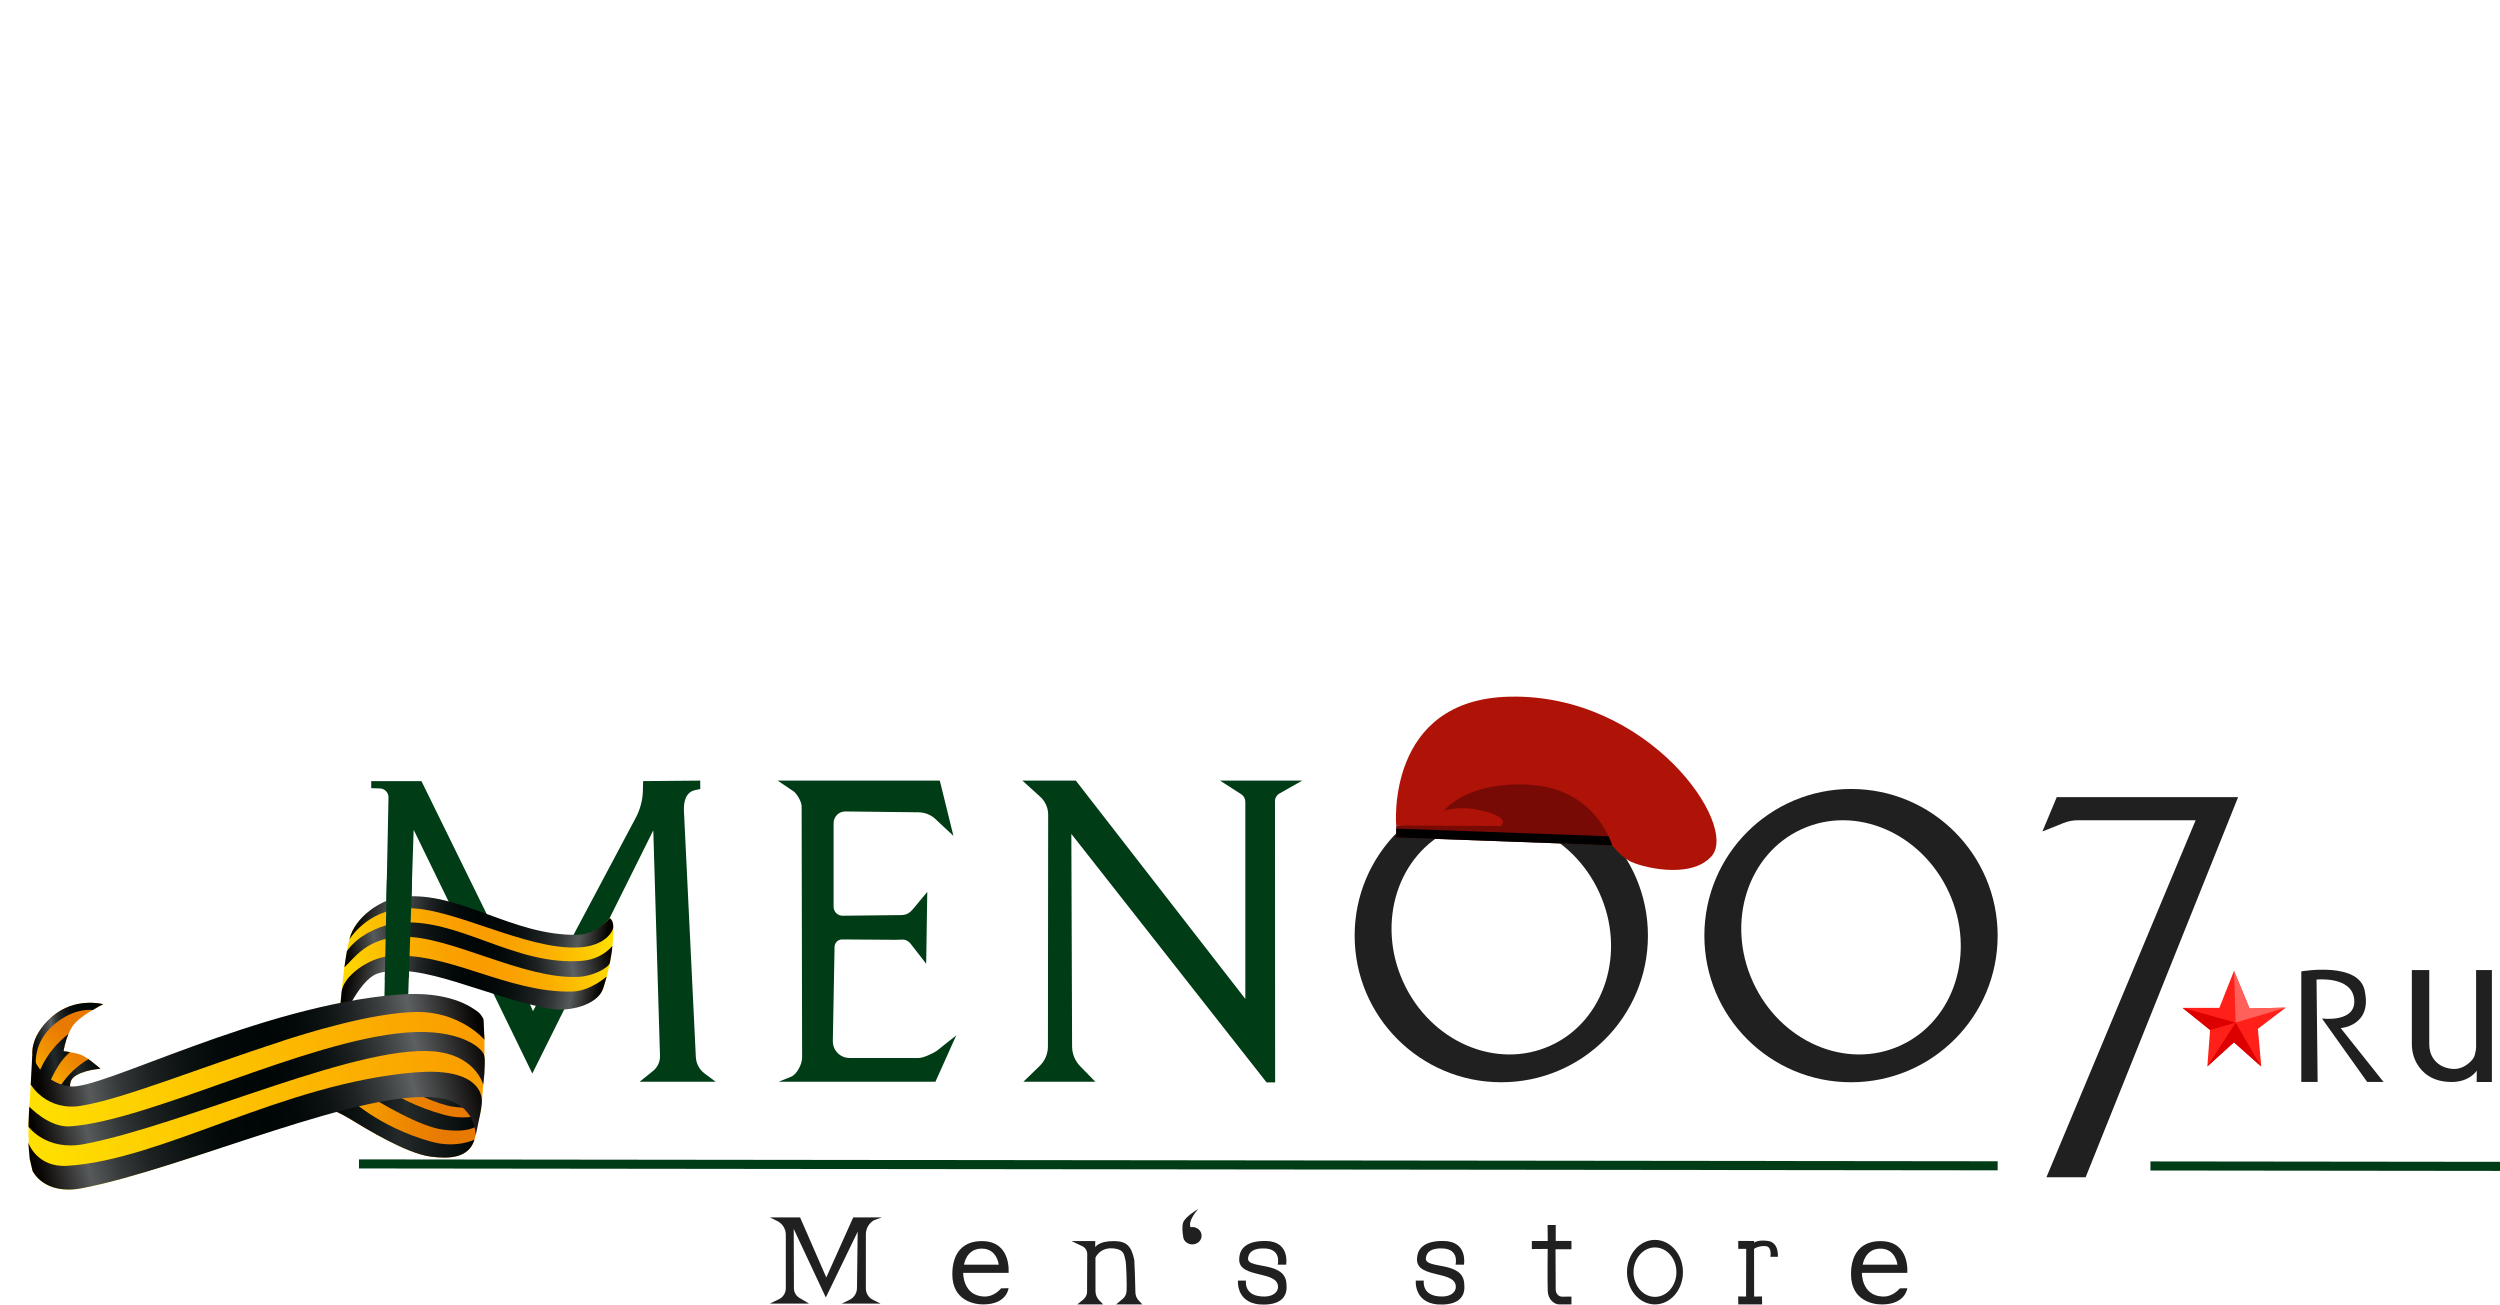 <?xml version="1.0" encoding="UTF-8"?>
<svg id="_Слой_1" data-name="Слой 1" xmlns="http://www.w3.org/2000/svg" xmlns:xlink="http://www.w3.org/1999/xlink" viewBox="0 0 1101.73 574.93">
  <defs>
    <style>
      .cls-1 {
        fill: #ff605a;
      }

      .cls-2 {
        fill: #770a05;
      }

      .cls-3 {
        fill: url(#_Безымянный_градиент_100);
      }

      .cls-4 {
        fill: #ff2019;
      }

      .cls-5 {
        fill: url(#_Безымянный_градиент_109);
      }

      .cls-6 {
        fill: url(#_Безымянный_градиент_72-2);
      }

      .cls-7 {
        fill: url(#_Безымянный_градиент_100-3);
      }

      .cls-8 {
        fill: url(#_Безымянный_градиент_59);
      }

      .cls-9 {
        fill: url(#_Безымянный_градиент_100-4);
      }

      .cls-10 {
        fill: url(#_Безымянный_градиент_89);
      }

      .cls-11 {
        fill: url(#_Безымянный_градиент_100-2);
      }

      .cls-12 {
        fill: url(#_Безымянный_градиент_59-3);
      }

      .cls-13 {
        fill: url(#_Безымянный_градиент_59-6);
      }

      .cls-14 {
        fill: #af1307;
      }

      .cls-15 {
        fill: #003c15;
      }

      .cls-16 {
        fill: url(#_Безымянный_градиент_100-5);
        opacity: .58;
      }

      .cls-17 {
        fill: url(#_Безымянный_градиент_72);
      }

      .cls-18 {
        fill: url(#_Безымянный_градиент_59-4);
      }

      .cls-19 {
        fill: none;
        stroke: #003c15;
        stroke-miterlimit: 10;
        stroke-width: 4px;
      }

      .cls-20 {
        fill: #202020;
      }

      .cls-21 {
        fill: url(#_Безымянный_градиент_100-6);
      }

      .cls-22 {
        fill: url(#_Безымянный_градиент_59-2);
      }

      .cls-23 {
        fill: url(#_Безымянный_градиент_12);
      }

      .cls-24 {
        fill: url(#_Безымянный_градиент_59-5);
      }

      .cls-25 {
        fill: #dc0000;
      }
    </style>
    <linearGradient id="_Безымянный_градиент_72" data-name="Безымянный градиент 72" x1="17.21" y1="479.53" x2="40.52" y2="455.61" gradientUnits="userSpaceOnUse">
      <stop offset="0" stop-color="#ffbc00"/>
      <stop offset=".29" stop-color="#f59e00"/>
      <stop offset=".61" stop-color="#ec8300"/>
      <stop offset=".79" stop-color="#e97a01"/>
    </linearGradient>
    <linearGradient id="_Безымянный_градиент_100" data-name="Безымянный градиент 100" x1="24.54" y1="477.48" x2="44.5" y2="474.39" gradientUnits="userSpaceOnUse">
      <stop offset="0" stop-color="#000505"/>
      <stop offset=".17" stop-color="#060b0b"/>
      <stop offset=".39" stop-color="#161b1b"/>
      <stop offset=".52" stop-color="#242929"/>
      <stop offset=".88" stop-color="#0a0f0f"/>
      <stop offset="1" stop-color="#000505"/>
    </linearGradient>
    <linearGradient id="_Безымянный_градиент_100-2" data-name="Безымянный градиент 100" x1="15.81" y1="468.74" x2="31.6" y2="466.29" xlink:href="#_Безымянный_градиент_100"/>
    <linearGradient id="_Безымянный_градиент_89" data-name="Безымянный градиент 89" x1="14.32" y1="461.15" x2="47.15" y2="456.06" gradientUnits="userSpaceOnUse">
      <stop offset="0" stop-color="#000505"/>
      <stop offset=".07" stop-color="#121717"/>
      <stop offset=".22" stop-color="#424547"/>
      <stop offset=".29" stop-color="#5d6062"/>
      <stop offset=".3" stop-color="#55595a"/>
      <stop offset=".35" stop-color="#3b3f40"/>
      <stop offset=".41" stop-color="#25292a"/>
      <stop offset=".48" stop-color="#141919"/>
      <stop offset=".56" stop-color="#080d0d"/>
      <stop offset=".68" stop-color="#010606"/>
      <stop offset="1" stop-color="#000505"/>
    </linearGradient>
    <linearGradient id="_Безымянный_градиент_72-2" data-name="Безымянный градиент 72" x1="139.84" y1="493.2" x2="209.9" y2="493.2" xlink:href="#_Безымянный_градиент_72"/>
    <linearGradient id="_Безымянный_градиент_100-3" data-name="Безымянный градиент 100" x1="139.84" y1="496.71" x2="209.09" y2="496.71" xlink:href="#_Безымянный_градиент_100"/>
    <linearGradient id="_Безымянный_градиент_100-4" data-name="Безымянный градиент 100" x1="145.36" y1="484.84" x2="209.9" y2="484.84" xlink:href="#_Безымянный_градиент_100"/>
    <linearGradient id="_Безымянный_градиент_100-5" data-name="Безымянный градиент 100" x1="150.04" y1="468.99" x2="187.26" y2="468.99" xlink:href="#_Безымянный_градиент_100"/>
    <linearGradient id="_Безымянный_градиент_100-6" data-name="Безымянный градиент 100" x1="173.66" y1="482.23" x2="208.38" y2="482.23" xlink:href="#_Безымянный_градиент_100"/>
    <linearGradient id="_Безымянный_градиент_109" data-name="Безымянный градиент 109" x1="148.1" y1="429.99" x2="269" y2="411.24" gradientUnits="userSpaceOnUse">
      <stop offset="0" stop-color="#ffe000"/>
      <stop offset=".12" stop-color="#fdc700"/>
      <stop offset=".27" stop-color="#fbaf00"/>
      <stop offset=".41" stop-color="#faa100"/>
      <stop offset=".53" stop-color="#fa9c00"/>
      <stop offset=".63" stop-color="#faa100"/>
      <stop offset=".76" stop-color="#fbaf00"/>
      <stop offset=".9" stop-color="#fdc800"/>
      <stop offset="1" stop-color="#ffe000"/>
    </linearGradient>
    <linearGradient id="_Безымянный_градиент_59" data-name="Безымянный градиент 59" x1="190.87" y1="450.21" x2="300.29" y2="433.24" gradientTransform="translate(452.98) rotate(-180) scale(1 -1)" gradientUnits="userSpaceOnUse">
      <stop offset="0" stop-color="#050200"/>
      <stop offset=".07" stop-color="#393a39"/>
      <stop offset=".11" stop-color="#575a5b"/>
      <stop offset=".12" stop-color="#525556"/>
      <stop offset=".18" stop-color="#343839"/>
      <stop offset=".25" stop-color="#1d2122"/>
      <stop offset=".33" stop-color="#0c1111"/>
      <stop offset=".41" stop-color="#030808"/>
      <stop offset=".52" stop-color="#000505"/>
      <stop offset=".59" stop-color="#030808"/>
      <stop offset=".66" stop-color="#0d1212"/>
      <stop offset=".72" stop-color="#1f2324"/>
      <stop offset=".78" stop-color="#383c3d"/>
      <stop offset=".84" stop-color="#575b5c"/>
      <stop offset=".85" stop-color="#5d6062"/>
      <stop offset="1" stop-color="#050200"/>
    </linearGradient>
    <linearGradient id="_Безымянный_градиент_59-2" data-name="Безымянный градиент 59" x1="186.33" y1="417.89" x2="295.44" y2="400.97" xlink:href="#_Безымянный_градиент_59"/>
    <linearGradient id="_Безымянный_градиент_59-3" data-name="Безымянный градиент 59" x1="154.29" y1="428.08" x2="267.29" y2="410.55" gradientTransform="matrix(1, 0, 0, 1, 0, 0)" xlink:href="#_Безымянный_градиент_59"/>
    <linearGradient id="_Безымянный_градиент_12" data-name="Безымянный градиент 12" x1="14.65" y1="495.25" x2="212.53" y2="464.57" gradientUnits="userSpaceOnUse">
      <stop offset="0" stop-color="#ffe000"/>
      <stop offset="1" stop-color="#fa9c00"/>
    </linearGradient>
    <linearGradient id="_Безымянный_градиент_59-4" data-name="Безымянный градиент 59" x1="19.23" y1="526.21" x2="212.3" y2="475.43" gradientTransform="matrix(1, 0, 0, 1, 0, 0)" xlink:href="#_Безымянный_градиент_59"/>
    <linearGradient id="_Безымянный_градиент_59-5" data-name="Безымянный градиент 59" x1="17.77" y1="507.89" x2="213.36" y2="456.45" gradientTransform="matrix(1, 0, 0, 1, 0, 0)" xlink:href="#_Безымянный_градиент_59"/>
    <linearGradient id="_Безымянный_градиент_59-6" data-name="Безымянный градиент 59" x1="17.13" y1="476.26" x2="209.87" y2="446.37" gradientTransform="matrix(1, 0, 0, 1, 0, 0)" xlink:href="#_Безымянный_градиент_59"/>
  </defs>
  <g>
    <path class="cls-15" d="M168.76,471.62l2.45-120.17c.04-2.15-1.66-3.94-3.81-4l-3.81-.11v-3.11h22.14l44.82,91.3,4.32,10.08,45.33-85.27c1.95-3.67,3.02-7.75,3.12-11.9l.1-4.21,25.15-.22,.05,3.69-2.2,.49c-4.41,.83-5.19,5.54-5.01,9.28l5.24,108.36c.14,2.87,1.55,5.52,3.85,7.24l4.87,3.63h-33.48l5.91-4.75c2.03-1.63,3.16-4.12,3.05-6.72l-2.95-99.31-53.31,107.17-52.29-107.41-3.6,109.44-9.96-3.51Z"/>
    <path class="cls-15" d="M420.16,368.33l-6-24.33h-71.46l7.3,4.93c1.52,1.49,3.29,4.42,3.27,6.54l.21,110.66c-.02,2.81-2.21,7.2-4.78,8.34l-5.52,2.23h69.06l9.16-20.41-8.68,6.89c-1.86,1.12-5.7,3.06-7.88,3.06h-30.46c-4.12,0-7.44-3.38-7.36-7.5l.76-41.45c.03-1.83,1.53-3.29,3.35-3.29l23.59,.16c3.04,0,4.42-.65,6.48,1.6l6.96,8.96,.48-31.68-5.92,7.14c-2.17,2.62-3.44,3.19-6.84,3.1l-24.53,.27c-2.19,.03-3.99-1.74-3.99-3.93v-36.89c0-2.86,2.33-5.17,5.19-5.13l32.26,.37c3.05,.03,5.96,1.32,8.04,3.56l7.3,6.81Z"/>
    <path class="cls-15" d="M450.52,344h23.58l74.7,96.21v-86.91c0-1.33-.67-2.56-1.79-3.28l-9.37-6.02h36.24l-10.09,5.72c-1.18,.67-1.92,1.93-1.92,3.29l.07,123.98h-3.78l-86.03-109.5,.33,93.72c.01,3.23,1.28,6.33,3.54,8.64l6.68,6.85h-31.68l7.15-6.92c2.34-2.26,3.66-5.37,3.66-8.62l.11-102.1c0-3.04-1.28-5.94-3.54-7.98l-7.85-7.09Z"/>
  </g>
  <g>
    <path class="cls-20" d="M661.61,347.69c-35.7,0-64.63,28.93-64.63,64.63s28.93,64.62,64.63,64.62,64.62-28.93,64.62-64.62-28.93-64.63-64.62-64.63Zm21.7,113.1c-23.87,10.86-52.94-1.7-64.92-28.04-11.99-26.34-2.35-56.5,21.52-67.36,23.87-10.86,52.93,1.69,64.92,28.03,11.98,26.35,2.35,56.51-21.52,67.37Z"/>
    <path class="cls-20" d="M815.73,347.69c-35.7,0-64.63,28.93-64.63,64.63s28.93,64.62,64.63,64.62,64.62-28.93,64.62-64.62-28.93-64.63-64.62-64.63Zm21.7,113.1c-23.87,10.86-52.94-1.7-64.92-28.04-11.99-26.34-2.35-56.5,21.52-67.36,23.87-10.86,52.93,1.69,64.92,28.03,11.98,26.35,2.35,56.51-21.52,67.37Z"/>
    <path class="cls-20" d="M900.08,366.41l6.32-15.12h79.92l-67.2,167.52h-17.28l65.76-157.33h-51.85c-2.21,0-4.41,.42-6.47,1.25l-9.21,3.69Z"/>
  </g>
  <g>
    <path class="cls-20" d="M1014.16,476.81v-48.72s26.28-4.68,28.08,9.24c2.88,14.82-10.71,15.74-10.71,15.74l18.87,23.74h-7.2l-19.92-27.96s15.52,2.04,14.16-8.76c-1.26-10.01-16.56-8.4-16.56-8.4l.48,45.12h-7.2Z"/>
    <path class="cls-20" d="M1062.88,427.5h7.68v32.85c0,2.26,.62,4.51,1.94,6.34,1.42,1.97,3.86,3.91,8.02,4.35s7.22-2.02,8.88-3.9c.63-.72,1.07-1.58,1.3-2.51s.5-2.22,.5-3.24v-33.89h6.96v49.32h-6.72l.06-5.01s-3.06,4.98-10.98,5.01c-8.61,.03-13.05-4.08-15.32-7.94-1.58-2.69-2.32-5.79-2.32-8.91v-32.47Z"/>
  </g>
  <g>
    <line class="cls-19" x1="947.68" y1="513.83" x2="1101.73" y2="514.01"/>
    <line class="cls-19" x1="158.2" y1="512.93" x2="880.35" y2="513.76"/>
  </g>
  <g>
    <path class="cls-20" d="M356.56,574.49h-17.28l4.04-1.97c1.82-.89,2.98-2.74,2.98-4.77v-23.6c0-2.58-1.47-4.93-3.79-6.07l-3.23-1.57h13.32l11.54,26.46,11.86-26.46h12.6l-3.37,1.19c-2.25,1.27-3.65,3.65-3.65,6.24v23.87c0,2.11,1.19,4.04,3.08,4.98l3.4,1.7h-17.1l3.45-1.68c1.97-.96,3.22-2.94,3.25-5.13l.31-24.87-14.04,28.98-14.14-30.2,.09,26.15c0,1.73,.92,3.32,2.4,4.21l4.27,2.54Z"/>
    <path class="cls-20" d="M444.47,560.93s1.31-13.62-11.23-13.98c-8.58-.25-13.58,4.92-13.56,14.64,.02,11.53,9.54,13.26,13.56,13.26,10.56,0,11.23-7.16,11.23-7.16l-3.31,.08s-2.91,3.81-7.56,3.6c-9.4-.42-9.12-10.44-9.12-10.44h19.99Zm-11.83-10.68c6.78,0,7.5,7.08,7.5,7.08h-15.3s.9-7.08,7.8-7.08Z"/>
    <path class="cls-20" d="M486.16,574.85h-11.43l2.69-2.18c1.03-.84,1.64-2.1,1.64-3.43l.07-16.52c.04-1.5-.81-2.89-2.16-3.53l-4.75-2.25h10.44v2.71s1.35-2.73,8.19-2.71c5.54,.02,7.74,2.08,9.03,8.37,.07,.35,.51,12.1,.47,13.92-.03,1.44,.46,2.84,1.45,3.88l1.64,1.74h-11.61l2.99-2.5c.93-.78,1.52-1.89,1.62-3.11,.26-3.09-.17-12.71-.37-13.45-.78-2.74-.45-4.89-4.77-5.55-6.45-.99-8.55,3.99-8.55,3.99l.02,14.71c-.02,1.53,.58,3.01,1.64,4.1l1.75,1.8Z"/>
    <path class="cls-20" d="M529.54,544.57c0,2.11-1.83,3.82-4.1,3.82-1.79,0-3.31-1.07-3.86-2.56,0,0,0-.01-.01-.03-.02-.11-.12-.57-.22-1.23-.23-1.45-.47-3.86,0-5.63,.72-2.7,6.66-6.12,6.66-6.12,0,0-2.88,3.24-3.46,5.85-.16,.69-.11,1.43,.05,2.15,.27-.05,.55-.08,.84-.08,2.27,0,4.1,1.71,4.1,3.83Z"/>
    <path class="cls-20" d="M521.57,545.8c-.14-.39-.22-.8-.22-1.23,.1,.66,.2,1.12,.22,1.23Z"/>
    <path class="cls-20" d="M563.08,557.33h3.72s1.86-10.26-8.94-10.44-11.76,5.44-11.76,8.22c0,8.52,17.58,4.56,17.1,12.3-.13,2.1-2.28,3.9-5.82,3.96-9.52,.16-8.28-7.02-8.28-7.02h-3.54s-1.07,11.08,12.12,10.56c10.62-.42,9.28-7.92,9.24-9.06-.38-10.43-17.46-6.27-16.92-11.4,.3-2.88,2.7-4.5,7.5-4.26,7.36,.37,5.58,7.14,5.58,7.14Z"/>
  </g>
  <g>
    <path class="cls-20" d="M840.52,560.94s1.31-13.62-11.23-13.98c-8.58-.25-13.58,4.92-13.56,14.64,.02,11.53,9.54,13.26,13.56,13.26,10.56,0,11.23-7.16,11.23-7.16l-3.31,.08s-2.91,3.81-7.56,3.6c-9.4-.42-9.12-10.44-9.12-10.44h19.99Zm-11.83-10.68c6.78,0,7.5,7.08,7.5,7.08h-15.3s.9-7.08,7.8-7.08Z"/>
    <path class="cls-20" d="M641.44,557.32h3.72s1.86-10.26-8.94-10.44-11.76,5.44-11.76,8.22c0,8.52,17.58,4.56,17.1,12.3-.13,2.1-2.28,3.9-5.82,3.96-9.52,.16-8.28-7.02-8.28-7.02h-3.54s-1.07,11.08,12.12,10.56c10.62-.42,9.28-7.92,9.24-9.06-.38-10.43-17.46-6.27-16.92-11.4,.3-2.88,2.7-4.5,7.5-4.26,7.36,.37,5.58,7.14,5.58,7.14Z"/>
    <path class="cls-20" d="M682,539.84h3.6v7.03h6.93v3.68h-7.02l.08,17.72c0,1.69,1.18,3.18,2.87,3.16l4.07-.04v3.44s-4.88,.03-5.6,0c-1.96-.08-4.7-2.07-4.85-5.87-.18-4.59-.03-18.58-.03-18.58l-6.98,.07v-3.56h7.01l-.08-7.03Z"/>
    <path class="cls-20" d="M729.33,546.41c-6.81,0-12.33,6.36-12.33,14.22s5.52,14.21,12.33,14.21,12.33-6.36,12.33-14.21-5.52-14.22-12.33-14.22Zm0,25.11c-5.22,0-9.45-4.88-9.45-10.89s4.23-10.9,9.45-10.9,9.45,4.88,9.45,10.9-4.23,10.89-9.45,10.89Z"/>
    <path class="cls-20" d="M766.03,546.88v3.49s3.51,.01,3.51,.01l-.06,21-3.49-.05,.07,3.5h10.49l-.05-3.48-3.47,.02-.03-21s1.79-1.4,4.94-1.23,2.25,4.73,2.25,4.73h3.29s.61-6.32-4.34-7c-4.51-.62-6.12,.75-6.12,.75v-.73s-6.98-.02-6.98-.02Z"/>
  </g>
  <g>
    <path class="cls-17" d="M32.2,474.95c-1.56,1.48-1.57,4.28-1.07,6.97,.65,3.53,2.15,6.89,2.15,6.89l-4.23-3.54-4.25-3.56-1.16-.97-2.37-1.99-.54-.45-1.75-1.46-2.56-2.15-.53-.45-.44-.36-1.1-8.35s-1.77-8.4,8.49-17.4,22.68-5.58,22.68-5.58c0,0-10.62,5.04-13.68,9.9-.31,.49-.59,.99-.85,1.49-.3,.57-.57,1.14-.81,1.71-.77,1.78-1.29,3.5-1.62,4.86-.41,1.65-.55,2.75-.55,2.75,0,0,1.22,.12,2.81,.39,1.1,.18,2.38,.44,3.56,.78,.78,.23,1.53,.49,2.14,.8,.73,.37,1.59,.91,2.46,1.53,.51,.36,1.03,.75,1.53,1.14,2.01,1.54,3.75,3.09,3.75,3.09,0,0-8.46,.54-12.06,3.96Z"/>
    <path class="cls-3" d="M32.2,474.95c-1.56,1.48-1.57,4.28-1.07,6.97-.78,1.12-1.48,2.24-2.08,3.35l-4.25-3.56c.53-.99,1.11-2,1.76-3.03,3.48-5.48,7.97-9.29,12.42-11.92,.51,.36,1.03,.75,1.53,1.14,2.01,1.54,3.75,3.09,3.75,3.09,0,0-8.46,.54-12.06,3.96Z"/>
    <path class="cls-11" d="M30.82,463.65c-1.82,1.61-3.6,3.62-5.16,6.13-1.94,3.09-3.37,6.09-4.39,8.97l-.54-.45-1.75-1.46-2.56-2.15c.41-1.16,.89-2.35,1.44-3.58,3.07-6.83,7.65-11.84,12.32-15.46-.77,1.78-1.29,3.5-1.62,4.86-.41,1.65-.55,2.75-.55,2.75,0,0,1.22,.12,2.81,.39Z"/>
    <path class="cls-10" d="M17.2,476.33l-2.85-10.8s-1.77-8.4,8.49-17.4,22.68-5.58,22.68-5.58c0,0-1.33,.49-4.61,2.57,0,0-6.28-1.04-13.87,3.97-16.92,11.17-9.84,27.24-9.84,27.24Z"/>
  </g>
  <path class="cls-6" d="M209.9,496.42c-.05,13.63-9.92,14.63-20.2,13.27-10.56-1.4-27.9-11.96-36.18-17-8.25-5.02-13.64-5.03-13.68-5.03l19.76-6.5,8.07-2.65,5.47-1.8s.18-.02,.52-.06c1.69-.19,7.29-.71,13.6-.08,5.51,.56,11.57,2,16.02,5.3,2.16,1.6,3.94,3.63,5.1,6.22,.52,1.16,.92,2.43,1.17,3.82,.11,.62,.2,1.27,.25,1.94,.07,.9,.1,1.76,.1,2.57Z"/>
  <path class="cls-7" d="M139.84,487.66s5.4-.01,13.68,5.03,25.62,15.6,36.18,17c8.56,1.13,16.84,.63,19.39-7.44,0,0-7.96,3.89-18.73,.96-23.88-6.5-37.2-19.93-37.2-19.93l-13.32,4.38Z"/>
  <path class="cls-9" d="M209.9,496.42c-3.82,2.18-9.19,2.12-14.68,1.4-10.33-1.37-27.14-11.5-35.62-16.66-.19-.12-.38-.23-.56-.34-8.25-5.02-13.64-5.03-13.68-5.03l13.32-4.38s3.1,3.13,8.99,7.1c6.32,4.25,15.85,9.47,28.21,12.83,5.53,1.5,10.32,1.21,13.67,.57,.11,.62,.2,1.27,.25,1.94,.07,.9,.1,1.76,.1,2.57Z"/>
  <path class="cls-16" d="M187.26,476.57c-6.31-.63-11.91-.11-13.6,.08-3.88-2.22-7.35-4.33-9.94-5.91-8.25-5.02-13.64-5.03-13.68-5.03l13.32-4.38s8.43,8.5,23.9,15.24Z"/>
  <path class="cls-21" d="M208.38,488.09c-2.64,.23-5.55,.04-8.48-.35-7.26-.96-17.72-6.25-26.24-11.09,1.69-.19,7.29-.71,13.6-.08,3.98,1.74,8.42,3.36,13.3,4.69,.93,.25,1.84,.45,2.72,.61,2.16,1.6,3.94,3.63,5.1,6.22Z"/>
  <g>
    <path class="cls-5" d="M270.04,415.13c-.34,2.68-.62,5.81-1.3,9.28-.67,3.38-1.6,7.11-2.9,11.12-2.42,7.5-19.84,9.16-24,8.4-27.4-5.03-57.18-21-75.6-15.36-9.08,2.78-16.92,24.84-16.92,24.84,0,0,.81-16.99,3-30.93,.27-1.7,.55-3.34,.86-4.91,.24-1.25,.5-2.44,.77-3.56,2.44-10.1,13.81-16.97,22.61-17.9,25.56-2.7,49.14,17.1,77.94,16.38,8.04-.2,14.18-7.87,14.18-7.87,0,0,2.61,.85,1.36,10.51Z"/>
    <g>
      <path class="cls-8" d="M267.37,430.33c-.44,1.67-.95,3.41-1.53,5.2-2.42,7.5-15.24,10.56-23.76,9-27.4-5.02-57.05-21.21-75.47-15.57-9.08,2.78-17.29,24.45-17.29,24.45,0,0,.15-6.12,1.21-16.27,.73-7,11.78-14.78,20.57-15.71,25.56-2.7,52.26,16.26,81.06,15.54,8.04-.2,15.21-6.64,15.21-6.64Z"/>
      <path class="cls-22" d="M268.68,404.62s1.59,.7,1.59,3.82c0,2.08-3.7,8.47-15.23,9.09-23.4,1.26-56.18-18.15-76.5-17.28-16.74,.72-24.59,13.76-24.59,13.76,2.44-10.1,14.29-17.87,23.09-18.8,25.56-2.7,48.84,17.46,77.64,16.74,8.04-.2,14-7.33,14-7.33Z"/>
      <path class="cls-12" d="M269.88,416.86c-.22,2.69-.46,4.08-1.14,7.55-.8,2.3-7.59,5.77-13.7,6.08-24.47,1.26-56.77-18.35-78.04-17.66-15.44,.5-20.97,9.61-25.24,13.46,.27-1.7,.8-5.58,1.11-7.15,5.45-7.85,16.56-11.84,22.34-12.42,26.73-2.7,51.49,19.26,81.51,16.69,5.61-.48,10.13-3.07,13.16-6.55Z"/>
    </g>
  </g>
  <g>
    <path class="cls-23" d="M17.23,471.5c-1.01-1.42-3.23-.79-3.34,.95l-1.05,16.8c-.47,7.08-.39,14.19,.24,21.27,0,.09,.02,.18,.04,.28l1.15,4.94c.03,.15,.08,.29,.15,.42,.79,1.51,6.18,10.46,21.73,7.47,46.08-8.88,125.76-45.84,158.64-40.32,7.56,1.27,11.28,5.3,13.09,9.15,.76,1.61,3.11,1.34,3.48-.4h0c.48-2.3,.83-4.62,1.04-6.97,.51-5.56,1.07-14.14,1.07-16.98l.03-9.89-.53-8.93c0-.57-1.41-1.83-1.86-2.18-2.84-2.23-12.72-9.78-35.52-7.96-61.68,4.9-131.55,42.12-144.99,40.27-6.91-.95-11.02-4.59-13.39-7.9Z"/>
    <path class="cls-18" d="M12.45,503.54l.64,7.12,1.24,5.28s4.87,10.95,21.84,7.68c46.08-8.88,125.28-45.12,158.16-39.6,15.78,2.65,15.27,16.59,15.27,16.59l1.8-8.66c.46-2.23,1.09-5.21,.92-7.49-.24-3.29-3-14.08-29.63-11.84-58.44,4.92-110.88,38.52-153,41.15-13.54,.84-17.24-10.22-17.24-10.22Z"/>
    <path class="cls-24" d="M12.93,487.67s-.08,1.29-.2,3.26l-.2,5.53s7.7,10.98,24.67,7.71c46.08-8.88,124.12-45.97,157-40.45,15.78,2.65,18.76,14.32,18.76,14.32l.51-4.89c.37-6.54,.03-7.38,.03-7.38,.04-3.45-10.43-12.69-34.61-10.72-44.22,3.6-112.32,38.62-147.78,41.32-9.53,.73-18.19-8.7-18.19-8.7Z"/>
    <path class="cls-13" d="M14.23,464.75l-.69,13.16s6.84,12.01,22.44,9.37c18.8-3.18,50.82-16.29,88.98-28.71,10.05-3.27,38.73-12.21,58.26-12.6s30.29,12.24,30.29,12.24l-.41-8.68c0-.83-1.42-2.76-2.07-3.28-3.32-2.68-13.39-9.7-35.45-7.95-61.68,4.9-131.32,42.31-144.76,40.46s-16.59-14-16.59-14Z"/>
  </g>
  <polygon class="cls-15" points="170.48 387.55 181.59 387.91 180.17 430.94 169.58 431.66 170.48 387.55"/>
  <path class="cls-14" d="M615.28,363.77s-4.8-55.68,50.16-56.76c61.19-1.2,100.79,56.51,88.92,70.2-9.36,10.8-32.04,4.68-36.36,2.16s-7.56-6.84-7.56-6.84l-95.16-8.76Z"/>
  <path class="cls-2" d="M615.28,363.77v5.28l95.16,3.48s-6.36-23.34-33.48-26.46c-7.88-.91-29.16-1.35-40.68,11.22,0,0,6.48-2.22,15.12-.42,15.45,3.22,9.96,7.14,9.96,7.14l-46.08-.24Z"/>
  <path d="M615.28,365.15v3.9l95.16,3.48-.63-1.8c-.07-.2-.15-.4-.23-.59l-.69-1.59-93.61-3.4Z"/>
  <g>
    <polygon class="cls-4" points="984.52 427.85 978.04 444.17 961.84 444.17 973.96 453.92 972.76 469.97 984.52 459.29 996.52 469.97 995.03 453.39 1007.32 444.05 991.36 444.43 984.52 427.85"/>
    <polygon class="cls-1" points="984.52 427.85 985.24 450.65 1007.32 444.05 991.36 444.43 984.52 427.85"/>
    <polygon class="cls-25" points="972.7 470.03 984.46 459.35 996.46 470.03 985.24 450.65 972.7 470.03"/>
    <polygon class="cls-25" points="961.84 444.17 973.96 453.92 985.24 450.65 961.84 444.17"/>
  </g>
</svg>